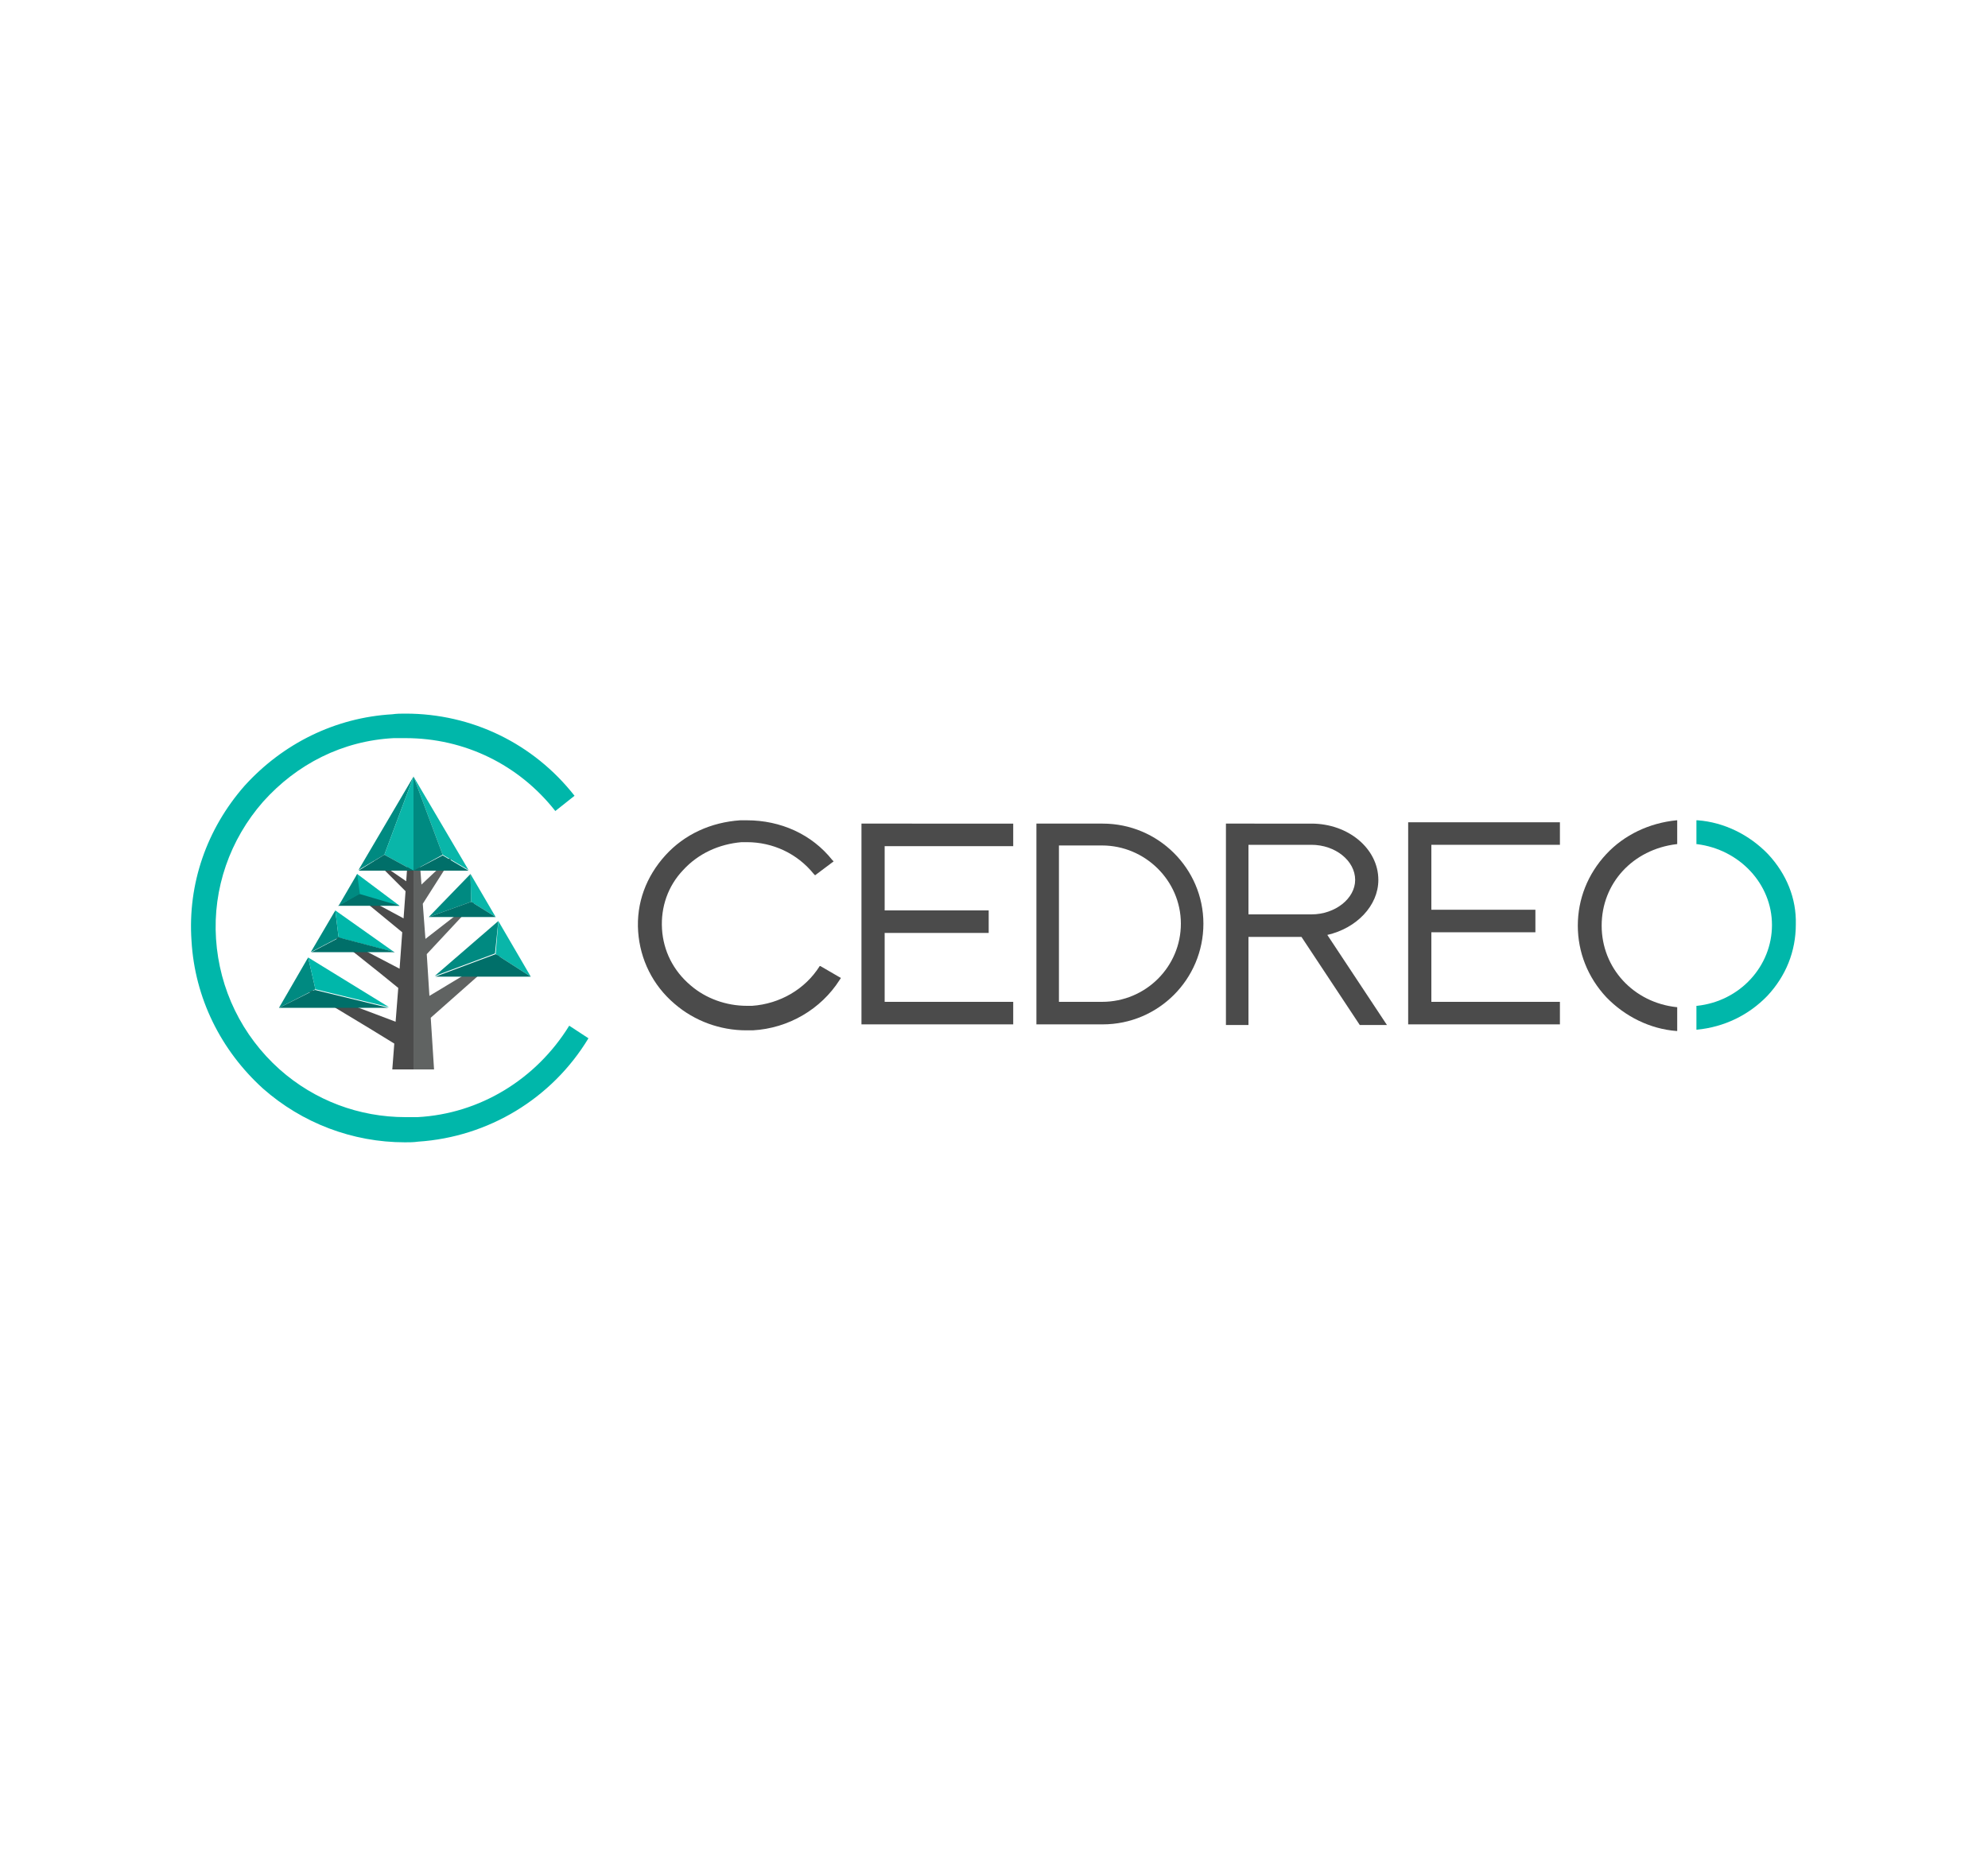 <?xml version="1.0" encoding="utf-8"?>
<!-- Generator: Adobe Illustrator 23.0.1, SVG Export Plug-In . SVG Version: 6.00 Build 0)  -->
<svg version="1.1" id="Layer_1" xmlns="http://www.w3.org/2000/svg" xmlns:xlink="http://www.w3.org/1999/xlink" x="0px" y="0px"
	 viewBox="0 0 300 280" style="enable-background:new 0 0 300 280;" xml:space="preserve">
<style type="text/css">
	.st0{clip-path:url(#SVGID_2_);}
	.st1{fill:#606362;}
	.st2{fill:#008A81;}
	.st3{fill:#09B6A9;}
	.st4{fill:#006F69;}
	.st5{fill:#00B7AA;}
	.st6{fill:#4B4B4B;}
</style>
<g>
	<g>
		<defs>
			<rect id="SVGID_1_" x="28.9" y="107.7" width="242.2" height="64.7"/>
		</defs>
		<clipPath id="SVGID_2_">
			<use xlink:href="#SVGID_1_"  style="overflow:visible;"/>
		</clipPath>
		<g class="st0">
			<path class="st1" d="M77.1,142.9l-12.3,7.4l-0.4-6.3l8.3-8.9l-8.5,6.6l-0.4-5.3l4.9-7.7l-5.1,4.8l-1.2-16.2v44.1h3.1l-0.5-7.8
				L77.1,142.9z"/>
			<path class="st2" d="M75.2,139l-9.6,8.3l9.1-3.4L75.2,139z"/>
			<path class="st3" d="M75.2,139l-0.4,5l5.3,3.4L75.2,139z"/>
			<path class="st3" d="M71.1,136.1l-0.1-4.2l3.8,6.5L71.1,136.1z"/>
			<path class="st2" d="M64.7,138.4l6.4-2.3l-0.1-4.2L64.7,138.4z"/>
			<path class="st4" d="M65.7,147.4h14.4l-5.3-3.4L65.7,147.4z"/>
			<path class="st4" d="M64.7,138.4h10.1l-3.7-2.3L64.7,138.4z"/>
			<path class="st3" d="M62.4,117.2l4.4,11.8l3.9,2.3L62.4,117.2z"/>
			<path class="st2" d="M62.4,131.4v-14.2l4.4,11.8L62.4,131.4z"/>
			<path class="st4" d="M62.4,131.4h8.3l-3.9-2.3L62.4,131.4z"/>
			<path class="st5" d="M85.9,154.8L85.9,154.8L85.9,154.8c-5,8.1-13.5,13.3-22.9,13.8c-0.6,0-1.2,0-1.8,0c-7,0-13.7-2.5-19-7.2
				c-5.7-5.1-9.1-12.1-9.6-19.7c-0.5-7.6,2.1-15,7.1-20.7c5.1-5.7,12-9.2,19.7-9.6c0.6,0,1.2,0,1.8,0c8.9,0,17.1,4,22.6,11l0,0
				l2.9-2.3l0,0c-6.2-7.9-15.5-12.4-25.5-12.4c-0.7,0-1.3,0-2,0.1c-8.6,0.5-16.5,4.4-22.3,10.8c-5.7,6.5-8.6,14.8-8,23.4
				c0.5,8.6,4.4,16.5,10.8,22.3c5.9,5.2,13.5,8.1,21.4,8.1c0.7,0,1.3,0,2-0.1c10.6-0.7,20.2-6.5,25.7-15.6l0,0L85.9,154.8z"/>
			<path class="st6" d="M62.4,161.4v-44.2L61.3,133l-5.1-3.5l5,5l-0.3,4.1l-8-4.3l7.8,6.4l-0.4,5.5l-11.1-5.8c0,0,8.5,6.7,10.9,8.7
				l-0.4,5.1l-15.1-5.7c0,0,11.4,6.8,14.9,9l-0.3,3.9H62.4z"/>
			<path class="st2" d="M42.1,152.1l4.4-7.6l1.1,4.8L42.1,152.1z"/>
			<path class="st2" d="M50.6,137.4l0.5,4.1l-4.2,2.2L50.6,137.4z"/>
			<path class="st5" d="M50.6,137.4l8.9,6.3l-8.4-2.2L50.6,137.4z"/>
			<path class="st5" d="M53.9,131.9l6.4,4.8l-8.1-0.1L53.9,131.9z"/>
			<path class="st5" d="M46.5,144.5l1.1,4.8l11.1,2.7L46.5,144.5z"/>
			<path class="st4" d="M51,136.7h9.3l-6.1-1.8L51,136.7z"/>
			<path class="st4" d="M47,143.7h12.6l-8.4-2.2L47,143.7z"/>
			<path class="st4" d="M42.1,152.1h16.5l-11.1-2.7L42.1,152.1z"/>
			<path class="st2" d="M53.9,131.9l0.4,3l-3.2,1.8L53.9,131.9z"/>
			<path class="st2" d="M62.4,117.2L58,129l-3.9,2.3L62.4,117.2z"/>
			<path class="st3" d="M62.4,131.4v-14.2L58,129L62.4,131.4z"/>
			<path class="st4" d="M62.4,131.4h-8.3L58,129L62.4,131.4z"/>
			<path class="st6" d="M166.4,124.3h-10v30.3h10c8.4,0,15.2-6.8,15.2-15.2C181.6,131.1,174.8,124.3,166.4,124.3z M178.2,139.4
				c0,6.5-5.3,11.8-11.9,11.8h-6.5v-23.6h6.5C172.8,127.6,178.2,132.9,178.2,139.4z"/>
			<path class="st6" d="M208,132.8c0-4.7-4.5-8.5-10.1-8.5H185v30.4h3.4v-13.3h8l8.8,13.3l0,0h4.1l-9-13.6
				C204.7,140.1,208,136.7,208,132.8z M204.5,132.8c0,2.8-3,5.2-6.6,5.2h-9.5v-10.5h9.5C201.5,127.5,204.5,129.9,204.5,132.8z"/>
			<path class="st6" d="M212.5,154.6h22.9v-3.4h-19.4v-10.5h15.7v-3.4h-15.7v-9.8h19.4v-3.4h-22.9V154.6z"/>
			<path class="st6" d="M130,154.6h22.9v-3.4h-19.4v-10.4h15.7v-3.4h-15.7v-9.7h19.4v-3.4H130V154.6z"/>
			<path class="st6" d="M123.7,145.8c-2.2,3.5-6,5.7-10.2,6c-0.3,0-0.5,0-0.8,0c-3.1,0-6.2-1.1-8.5-3.1c-2.6-2.2-4.1-5.2-4.3-8.5
				c-0.2-3.3,0.9-6.5,3.2-8.9c2.3-2.5,5.4-3.9,8.8-4.2c0.3,0,0.5,0,0.8,0c3.9,0,7.6,1.7,10.1,4.8l0.2,0.2l2.8-2.1l-0.2-0.2
				c-3.1-3.9-7.8-6-12.9-6c-0.3,0-0.7,0-1,0c-4.4,0.3-8.4,2.1-11.3,5.3c-2.9,3.2-4.4,7.2-4.1,11.5c0.3,4.2,2.2,8.1,5.5,10.9
				c3,2.6,6.9,4,10.8,4c0.3,0,0.7,0,1,0c5.4-0.3,10.3-3.2,13.1-7.6l0.2-0.3l-3.1-1.8L123.7,145.8z"/>
			<path class="st6" d="M242.4,128.9c-2.8,3-4.3,6.8-4.3,10.8c0,4,1.5,7.8,4.3,10.8c2.8,2.9,6.6,4.8,10.6,5.1h0.1v-3.6H253
				c-6.5-0.7-11.3-5.9-11.3-12.3c0-6.4,4.7-11.5,11.3-12.3h0.1v-3.6H253C248.9,124.2,245.1,126,242.4,128.9z"/>
			<path class="st5" d="M266.8,128.9c-2.8-2.9-6.6-4.8-10.6-5.1H256v3.6h0.1c6.4,0.8,11.3,6,11.3,12.2c0,6.2-4.8,11.5-11.3,12.2H256
				v3.6h0.1c4.1-0.4,7.8-2.2,10.6-5.1c2.8-3,4.3-6.7,4.3-10.8C271.1,135.6,269.6,131.9,266.8,128.9z"/>
		</g>
	</g>
</g>
</svg>
